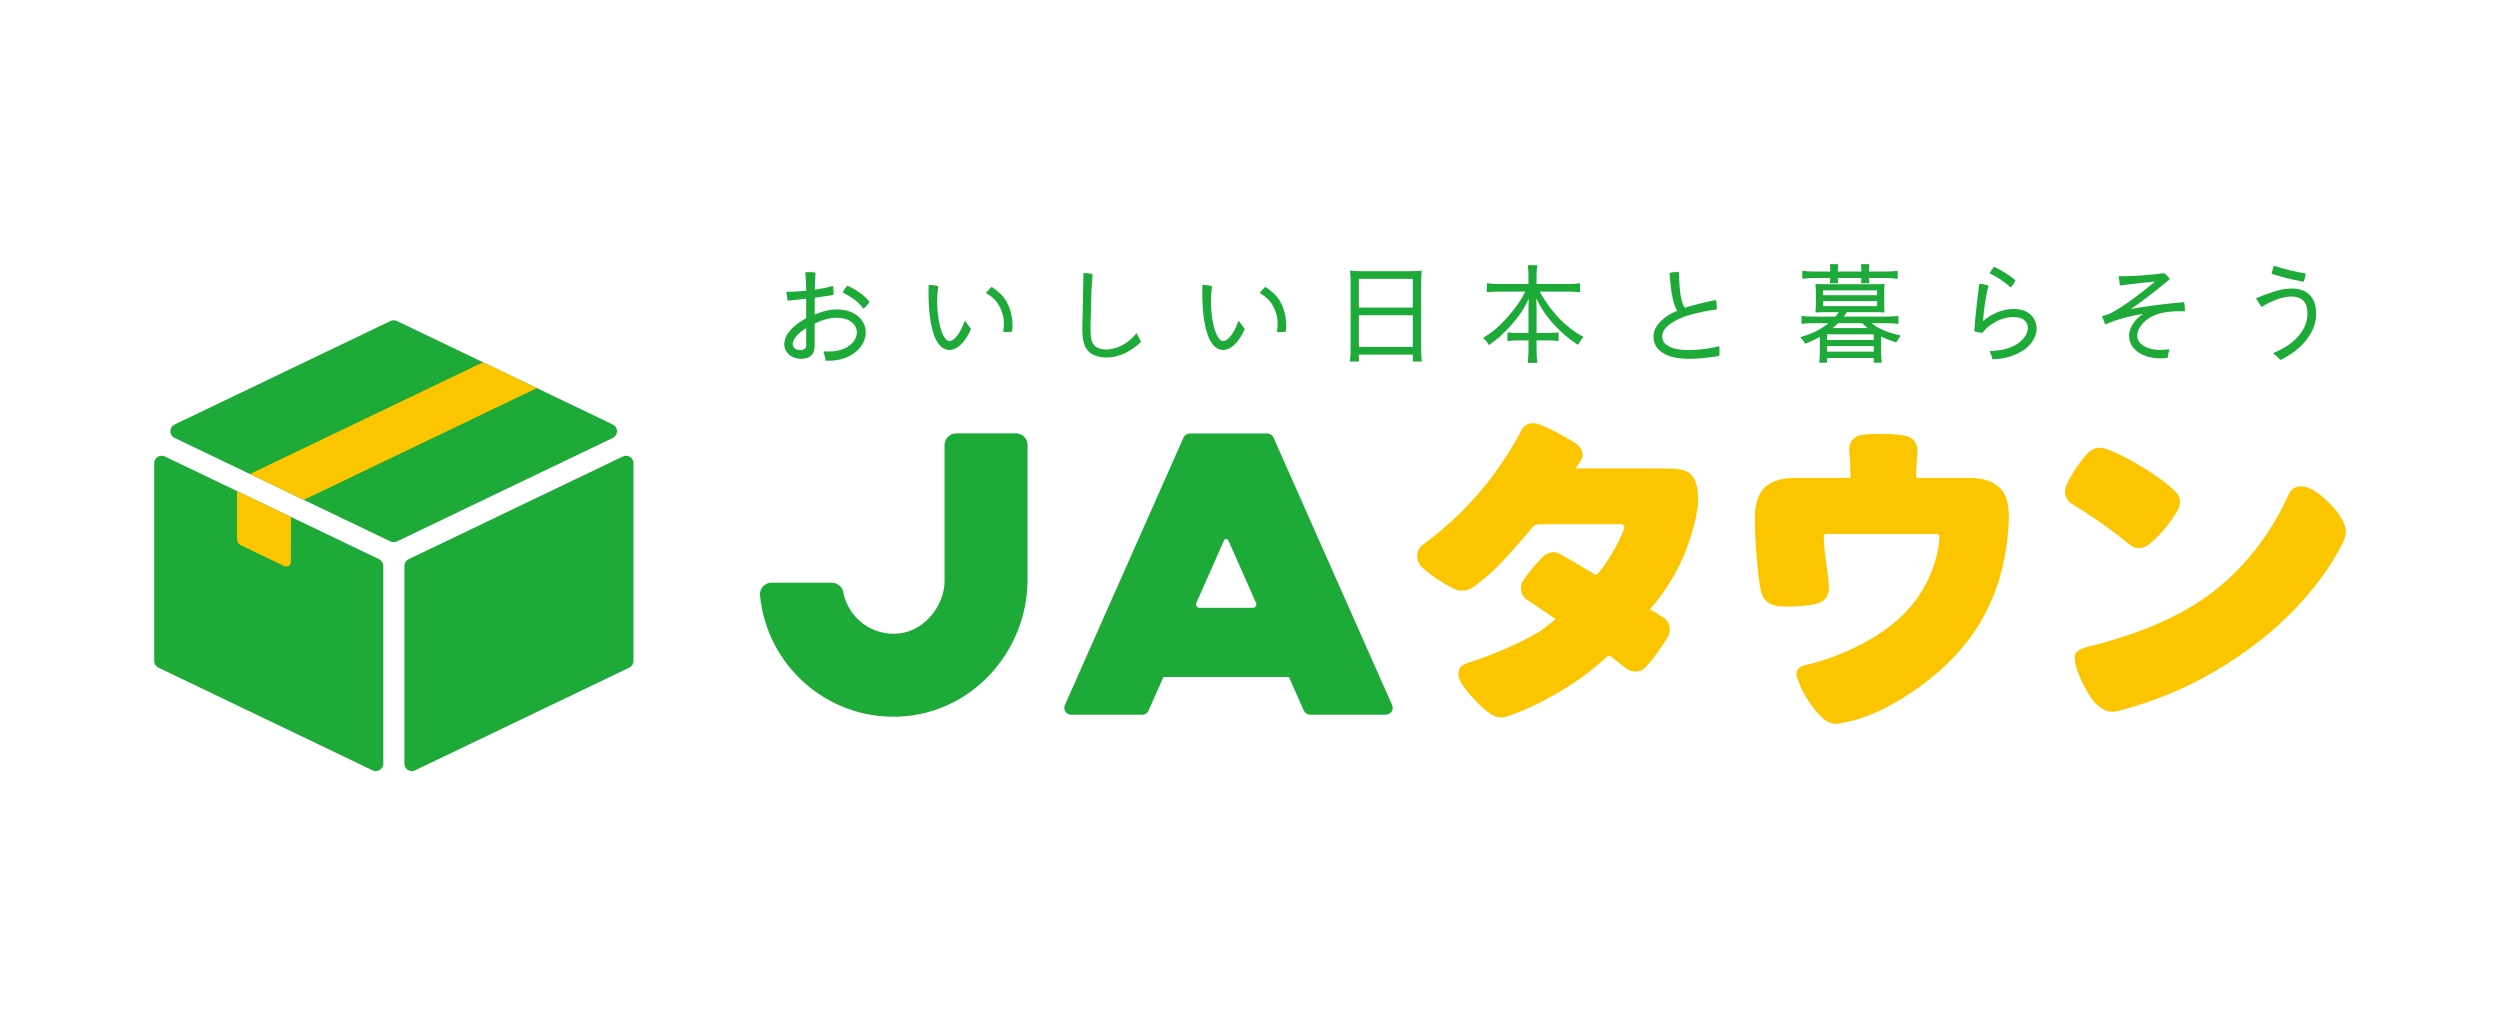 <?xml version="1.0" encoding="UTF-8"?><svg xmlns="http://www.w3.org/2000/svg" width="227" height="94" viewBox="0 0 227 94"><defs><style>.a{fill:#1eaa39;}.b{fill:#fff;}.c{fill:#fbc600;}</style></defs><rect class="b" width="227" height="94"/><path class="a" d="M76.978,25.952c-.024-.011-.05-.005-.065.013-.008.009-.2.222-.375.54-.007.013-.008.029-.004.043s.015.026.028.033c.331.165.668.369,1.002.606.37.265.674.624.789.801.009.013.023.023.039.025h.008c.013,0,.026-.005.037-.014.328-.287.492-.542.499-.552.013-.02.011-.046-.003-.065-.552-.689-1.367-1.158-1.954-1.431h-.001Z"/><path class="a" d="M76.43,28.117c-.925-.106-1.726.145-2.457.44,0-.425,0-.979.009-1.519.764-.103,1.487-.216,1.66-.259.024-.006.041-.027.041-.051.021-.378-.028-.691-.03-.704-.003-.015-.011-.029-.024-.037-.013-.009-.029-.012-.044-.008-.444.113-.979.238-1.602.317.002-.207.011-.606.02-.689.02-.512.051-.798.051-.801.003-.029-.018-.056-.047-.06-.016-.003-.411-.06-.836-.031-.029.002-.052.026-.052.055,0,.046.008.134.019.254.017.191.041.453.053.757.01.179.01.384.01.619-.552.06-1.354.101-1.746.096-.015-.002-.034.007-.045.021s-.015.031-.01.048c0,.003.08.325.1.681,0,.015.008.029.018.039.012.01.029.015.041.013.015-.002,1.284-.12,1.643-.177.005.376.003.782,0,1.175,0,.202-.002.404-.002.604-.662.356-1.765,1.082-1.954,2.05-.096.446.019.861.324,1.17.357.363.946.539,1.46.434.956-.149.949-.866.943-1.442v-1.726c.858-.429,1.663-.6,2.382-.509.709.085,1.216.429,1.389.943.155.462.002.977-.412,1.378-.52.531-1.432.788-2.493.707-.022-.002-.037.007-.049.022s-.015.035-.008.053c.002.003.131.343.17.717.003.027.025.049.053.05.082.004.164.006.245.006,1.112,0,2.065-.362,2.702-1.03.608-.637.814-1.45.552-2.174-.285-.783-1.06-1.32-2.074-1.434v.002ZM72.142,30.747c.199-.322.546-.636,1.059-.959v1.194c0,.052,0,.102.002.15.006.368.008.536-.335.632-.323.073-.651-.026-.801-.236-.139-.196-.112-.473.076-.781h0Z"/><path class="a" d="M90.068,26.069c-.02-.013-.047-.011-.065.005-.008.008-.21.191-.452.491-.01.013-.014.03-.009.046.004.016.015.029.03.036.162.07.45.263.778.599.357.383.638.967.754,1.564.097.508.022,1.037-.002,1.21-.005.037-.009.062-.009.07,0,.028.021.051.049.053.008,0,.113.009.261.009.128,0,.29-.006.448-.029.023-.003.042-.022.045-.045.176-1.228-.23-2.579-1.014-3.363-.326-.316-.808-.643-.813-.646h0Z"/><path class="a" d="M87.667,29.178c-.011-.017-.033-.026-.05-.023-.02.003-.036.016-.043.035-.165.463-.616,1.561-1.248,1.762-.184.064-.361-.022-.523-.254-.537-.705-.717-2.438-.707-3.43.008-.531.04-.79.08-1.116l.016-.129c.004-.027-.015-.052-.042-.058-.426-.087-.761-.098-.775-.098-.011,0-.028.005-.039.015-.01.01-.016.024-.016.038,0,.099,0,.213-.004.337-.004.282-.009.634.004.993.023.849.151,2.93.863,3.919.283.396.657.611,1.033.611.13,0,.259-.026.386-.078.803-.287,1.318-1.26,1.554-1.814.008-.019.004-.04-.009-.055-.208-.247-.478-.65-.481-.654h.001Z"/><path class="a" d="M103.207,30.272c-.018-.002-.035.005-.046.019-.221.28-.698.8-1.419,1.138-.571.256-1.158.359-1.612.281-1.164-.177-1.142-.959-1.09-2.847l.009-.309c.007-.567.021-1.164.045-1.879.029-.658.065-1.102.089-1.396.014-.171.023-.284.023-.348,0-.023-.015-.043-.037-.048-.409-.111-.738-.084-.753-.084-.026.002-.046.025-.046.051,0,.007.009.757-.028,1.795-.019.556-.028,1.234-.037,1.89-.003.155-.008.309-.013.46-.054,1.693-.1,3.156,1.705,3.433.152.022.308.034.467.034.523,0,1.076-.12,1.599-.351.611-.273,1.162-.717,1.516-1.04.017-.016.021-.042.009-.063,0-.003-.175-.297-.338-.703-.006-.017-.021-.028-.039-.031l-.004-.002Z"/><path class="a" d="M114.923,26.069c-.02-.013-.047-.011-.065.005-.008.008-.21.191-.452.491-.01.013-.014.03-.009.046.004.016.015.029.03.036.162.07.45.263.778.599.357.383.638.967.754,1.564.097.508.022,1.037-.002,1.21-.005.037-.009.062-.009.07,0,.028.021.051.049.053.008,0,.113.009.261.009.128,0,.29-.006.448-.029.023-.003.042-.022.045-.045.176-1.228-.23-2.579-1.014-3.363-.326-.316-.808-.643-.813-.646h0Z"/><path class="a" d="M112.522,29.178c-.011-.017-.03-.026-.05-.023-.02.003-.036.016-.043.035-.165.463-.616,1.561-1.248,1.762-.184.064-.362-.022-.523-.254-.537-.705-.717-2.438-.707-3.43.008-.531.04-.79.08-1.116l.016-.129c.004-.027-.015-.052-.042-.058-.426-.087-.761-.098-.775-.098-.015,0-.028.005-.039.015-.01.01-.016.024-.016.038,0,.099,0,.213-.004.337-.004.282-.009.634.004.993.023.849.151,2.93.863,3.919.283.396.657.611,1.033.611.13,0,.259-.026.386-.078.803-.287,1.318-1.26,1.554-1.814.008-.019.004-.04-.009-.055-.208-.247-.478-.65-.481-.654h.001Z"/><path class="a" d="M129.043,25.521c0-.338.007-.591.048-.885.002-.016-.004-.033-.015-.045s-.031-.017-.044-.015c-.294.04-.575.048-.992.048h-4.366c-.418,0-.706-.008-1.031-.048-.016-.002-.033.003-.044.015s-.017.028-.015.044c.04.292.048.588.048.943v6.17c0,.411-.017.716-.058,1.021-.002.015.003.03.012.042.01.011.025.018.04.018h.708c.029,0,.053-.024.053-.053v-.578h4.899v.578c0,.029.024.053.053.053h.708c.015,0,.03-.007.039-.018.01-.011.015-.027.013-.042-.036-.279-.058-.548-.058-1.031v-6.219l.002.002ZM123.387,27.932v-2.611h4.899v2.611s-4.899,0-4.899,0ZM128.286,28.629v2.873h-4.899v-2.873h4.899Z"/><path class="a" d="M139.8,26.476h2.53c.394,0,.684.02,1.081.058.015.007.03-.003.041-.013s.017-.024.017-.039v-.708c0-.016-.007-.03-.019-.04s-.027-.014-.043-.012c-.276.048-.589.067-1.077.067h-2.809v-.782c0-.314.021-.588.068-.864.002-.015-.002-.031-.012-.043-.009-.012-.025-.019-.04-.019h-.767c-.015,0-.03.007-.04.018s-.015.027-.012.042c.05.335.067.564.067.875v.772h-2.663c-.415,0-.692-.017-1.06-.067-.02-.004-.03.002-.042.013-.012.01-.018.024-.018.04v.708c0,.015.007.029.018.039s.027.015.041.013c.372-.04.7-.058,1.061-.058h2.386c-.434.828-.856,1.434-1.533,2.212-.708.838-1.404,1.442-2.258,1.959-.014.008-.023.023-.025.04-.001.016.004.033.017.044.23.211.304.305.445.559.007.013.02.023.034.026.015.004.03,0,.042-.008.71-.496,1.229-.955,1.851-1.638.798-.868,1.299-1.604,1.728-2.552-.017.362-.025.662-.025.965v2.149h-.897c-.503,0-.707-.01-.952-.048-.015-.004-.031.002-.042.012-.012.01-.019.025-.019.04v.679c0,.016.007.03.019.04s.027.013.043.012c.294-.049.537-.057.971-.057h.878v.859c0,.455-.02.79-.067,1.118-.002.015.002.031.012.042s.025.018.04.018h.767c.015,0,.03-.007.04-.019s.015-.027.012-.043c-.047-.298-.068-.64-.068-1.107v-.869h.985c.42,0,.657.008.952.057.015,0,.031-.002.043-.012.012-.01.019-.025.019-.04v-.679c0-.015-.007-.03-.019-.04s-.029-.016-.042-.012c-.243.037-.452.048-.934.048h-1.004v-2.149c0-.283-.008-.59-.026-.991.449.95.971,1.707,1.71,2.492.629.668,1.235,1.178,2.027,1.706.012.009.028.01.042.007.015-.004.027-.013.034-.027.13-.248.232-.393.439-.619.011-.012.015-.028.013-.044-.003-.016-.013-.03-.027-.038-1.579-.856-2.866-2.195-3.932-4.092h0Z"/><path class="a" d="M156.097,31.455c-.012-.009-.028-.013-.044-.008-.489.127-1.072.226-1.641.28-1.584.16-2.593.01-3.171-.473-.186-.163-.3-.402-.311-.658-.01-.211.044-.53.353-.856.443-.453,1.135-.83,2.051-1.121.896-.247,1.833-.439,2.504-.513.026-.003.046-.024.047-.05.02-.44-.066-.76-.069-.773-.007-.026-.028-.042-.061-.038-.004,0-.412.079-.719.156-.334.071-1.417.334-2.047.543-.493-.64-.517-2.415-.526-3.09v-.099c-.002-.027-.023-.05-.05-.052-.015,0-.391-.029-.783.069-.026.007-.042.031-.039.058.01.089.02.211.034.357.071.823.203,2.336.673,3.028-.486.203-1.04.47-1.557,1.005-.533.54-.623,1.088-.603,1.452.025.462.245.906.589,1.187.683.572,1.678.723,2.648.723.375,0,.748-.023,1.095-.052.488-.042.995-.106,1.596-.204.023-.004.042-.023.044-.046.039-.359.011-.768.009-.785,0-.016-.009-.03-.022-.039h0Z"/><path class="a" d="M163.708,25.311c.38-.05.635-.068.973-.068h1.499c0,.204-.002.239-.028.415-.002.015.002.031.012.043s.025.018.04.018h.65c.015,0,.03-.007.039-.018.01-.011.015-.027.013-.042l-.004-.026c-.016-.126-.024-.189-.025-.391h2.135c0,.189-.009.253-.024.382l-.004.035c-.002.015.003.03.013.041s.024.018.039.018h.65c.015,0,.029-.007.039-.017.01-.011.015-.026.013-.042-.017-.153-.027-.252-.036-.417h1.574c.37,0,.652.023.971.077.015.003.031,0,.043-.012.012-.01.019-.025.019-.04v-.62c0-.015-.007-.03-.019-.04-.012-.011-.029-.015-.042-.012-.264.039-.584.058-.982.058h-1.567v-.044c0-.251.008-.378.038-.564.002-.015-.002-.031-.012-.043s-.025-.019-.04-.019h-.66c-.015,0-.03.007-.04.019s-.015.027-.012.043c.028.179.038.319.038.554v.054h-2.135v-.054c0-.26.009-.362.038-.555.002-.015-.002-.031-.012-.043s-.025-.018-.04-.018h-.66c-.015,0-.03.007-.04.019s-.015.027-.012.043c.028.179.038.319.038.554v.054h-1.498c-.418,0-.72-.021-.98-.067-.014-.002-.031.002-.044.012-.012.01-.019.025-.019.04v.62c0,.015.007.03.018.04s.028.016.042.013h0Z"/><path class="a" d="M170.651,29.81c-.298-.149-.448-.244-.72-.464h1.395c.38,0,.695.019.992.058.02.003.031-.003.042-.013.012-.01.018-.024.018-.04v-.61c0-.015-.007-.03-.018-.04-.012-.011-.023-.017-.042-.013-.302.04-.599.058-.992.058h-3.898c.082-.109.143-.208.257-.393l.004-.007h2.589c.267,0,.531.01.782.029.012,0,.031-.004.042-.016.011-.011.016-.027.015-.042-.02-.204-.028-.408-.028-.644v-1.174c0-.249.009-.46.028-.664.001-.016-.004-.031-.015-.043-.011-.011-.029-.02-.042-.015-.201.02-.361.029-.771.029h-4.618c-.409,0-.574-.009-.771-.029-.021-.004-.033.004-.043.016-.012.012-.017.028-.015.044.025.182.038.411.038.661v1.174c0,.245-.012.455-.038.642-.002.016.003.032.014.044s.023.016.043.016c.251-.019.511-.029.772-.029h1.291c-.108.17-.168.248-.297.4h-2.051c-.396,0-.69-.017-.982-.058-.017-.004-.031.002-.042.013-.011.01-.018.024-.018.04v.61c0,.015.007.03.018.04.012.01.024.015.042.013.287-.039.599-.058.982-.058h1.413c-.743.591-1.518.978-2.494,1.245-.019.005-.034.02-.038.039s.002.039.017.051c.17.152.257.271.356.487.011.024.039.037.066.027.556-.207.9-.378,1.306-.609v1.462c0,.259-.019.537-.058.827-.002.015.003.03.012.042.01.011.025.018.04.018h.611c.029,0,.053-.024.053-.053v-.374h4.239v.374c0,.029.024.053.053.053h.621c.015,0,.03-.007.04-.018.009-.011.015-.027.012-.042-.039-.279-.057-.55-.057-.826v-1.495c.369.189.665.306,1.326.527.024.008.049,0,.063-.024.128-.218.205-.338.354-.517.012-.014.015-.033.009-.051-.006-.017-.02-.031-.038-.035-.85-.203-1.34-.371-1.871-.645l.002.002ZM165.53,26.807v-.439h4.909v.439h-4.909ZM170.439,27.338v.458h-4.909v-.458h4.909ZM169.085,29.347c.249.227.36.327.503.439h-3.182c.18-.144.323-.273.49-.439h2.189ZM170.138,30.356v.517h-4.239v-.517h4.239ZM170.138,31.423v.506h-4.239v-.506h4.239Z"/><path class="a" d="M182.536,26.066c.01.008.023.012.034.012.015,0,.029-.006.039-.018.009-.011.23-.261.386-.563.013-.025.004-.056-.02-.07-.037-.022-.107-.077-.195-.148-.176-.139-.415-.33-.676-.482-.301-.198-.64-.385-1.006-.556-.023-.012-.047-.005-.062.012-.197.216-.351.513-.357.525-.007.013-.008.028-.004.042.005.013.015.025.028.031.73.34,1.19.676,1.832,1.214h0Z"/><path class="a" d="M183.841,28.227c-.908-.357-2.467-.209-3.784.934.02-.361.085-.989.159-1.461.06-.524.233-1.368.338-1.717.008-.027-.007-.056-.034-.065-.371-.127-.735-.148-.751-.149-.031,0-.052.019-.055.046l-.058.451c-.093.726-.172,1.353-.204,1.732-.101.852-.184,2.027-.184,2.039-.002.025.014.047.038.054.013.004.337.099.667.138.019.004.036-.005.047-.019.015-.018.031-.039.049-.063.133-.176.38-.502,1.168-.943.875-.48,1.793-.491,2.312-.289.486.212.707.723.524,1.217-.138.442-.528.884-1.044,1.183-.805.454-1.612.525-2.305.556-.018,0-.035.011-.044.027s-.009.035,0,.051c.001.003.163.308.228.635.005.025.026.043.052.043h.001c.619-.016,1.548-.14,2.458-.645.688-.349,1.22-.945,1.423-1.595.272-.907-.139-1.794-1.001-2.16h0Z"/><path class="a" d="M198.276,27.438c-.039,0-.109.008-.223.021-.179.021-.477.055-.906.085-.224.017-1.199.139-1.667.198l-.333.044c-.362.052-1.128.163-1.673.273.485-.312.908-.632,1.288-.92.107-.081.212-.161.315-.237.787-.592,1.635-1.294,1.913-1.525.021-.017.026-.049.009-.071-.187-.265-.455-.477-.466-.486-.012-.009-.026-.013-.039-.011-.033.003-.09.01-.167.019-.369.042-1.137.129-1.878.185-1.082.071-1.643.071-1.944.068h-.079c-.016,0-.031.007-.042.02-.009.013-.014.029-.01.045,0,.003.077.34.106.728,0,.015.008.028.02.038.012.009.028.013.041.011.355-.056,1.446-.192,1.956-.242.168-.017.342-.033.511-.048.241-.023.472-.044.673-.067-.429.372-1.522,1.222-2.188,1.708-1.001.72-1.808,1.198-2.215,1.31l-.359.097c-.014.004-.026.013-.033.026-.007.013-.008.027-.004.041,0,.003.09.289.254.665.012.026.04.039.069.028l.123-.05c.439-.181.893-.368,1.82-.598.502-.126,1.065-.242,1.46-.303-.705.443-1.205,1.147-1.274,1.818-.093.915.468,1.656,1.537,2.034h0c.4.131.848.198,1.304.198.204,0,.409-.013.612-.04.024-.003.044-.023.045-.048.028-.347.142-.662.143-.665.007-.018.003-.038-.009-.052-.012-.015-.028-.024-.049-.019-.628.098-1.236.074-1.713-.066-.449-.134-1.194-.477-1.137-1.275.042-.591.579-1.158,1.024-1.463.708-.448,1.418-.564,2.082-.623.445-.045.806-.031,1.021-.023.061.002.112.004.148.004.014,0,.028-.005.037-.015.01-.01.016-.024.016-.038,0-.398-.067-.723-.07-.737-.005-.024-.027-.042-.052-.042h.003Z"/><path class="a" d="M206.445,24.916c.657.199,1.335.404,2.688.667.004,0,.007,0,.01,0,.022,0,.042-.014.05-.035.107-.302.156-.656.158-.67.004-.029-.016-.055-.045-.06-.805-.115-1.954-.393-2.794-.677-.024-.008-.057.005-.067.033-.096.281-.176.633-.176.636-.006.027.01.054.036.062l.141.043h-.001Z"/><path class="a" d="M210.271,27.988c-.074-.689-.458-1.27-1.028-1.554-.65-.309-1.487-.316-2.562-.022l-.265.089c-.636.213-.955.32-1.524.562-.015.007-.026.019-.031.035s-.001.032.008.045c.247.342.441.69.443.693.007.013.018.022.032.026.014.004.029,0,.041-.005.029-.017.06-.036.093-.057.244-.15.613-.378,1.409-.666.851-.272,1.508-.28,2.006-.023.332.184.543.535.594.989.138,1.142-.325,2.129-1.417,3.018-.57.454-1.378.828-1.616.923-.018.007-.031.024-.033.044s.007.039.023.05c.375.243.576.517.578.52.01.014.026.022.043.022.007,0,.015,0,.021-.004.075-.033.751-.34,1.487-.948.864-.703,1.488-1.657,1.667-2.554.018-.092.104-.582.03-1.18v-.003Z"/><path class="c" d="M150.963,42.537h-7.903c.567-.838.65-.993.65-1.168,0-.42-.185-.777-.54-1.035-.366-.258-.919-.586-1.643-.974-.742-.397-1.346-.675-1.852-.852-.176-.059-.313-.086-.428-.086-.539,0-.946.255-1.146.721-.28.662-1.621,2.812-2.553,4.049-1.758,2.365-3.9,4.475-6.383,6.287-.318.255-.486.617-.486,1.049,0,.29.094.562.312.846.293.317.755.689,1.41,1.137.642.438,1.219.77,1.693.975.188.095.396.144.615.144.436,0,.835-.137,1.177-.402.884-.652,1.722-1.394,2.491-2.205.757-.798,1.685-1.851,2.753-3.125.178-.205.379-.301.633-.301h7.425c.151,0,.202.052.239.102.06.082.083.163.048.265-.489,1.431-1.581,3.159-2.352,4.09-.096.116-.176.133-.251.133-.015,0-.039-.009-.063-.023l-.554-.339c-.333-.208-.797-.484-1.391-.827-.591-.343-.761-.439-1.233-.696-.24-.12-.419-.174-.582-.174-.272,0-.547.107-.824.323-.251.205-.57.539-.976,1.021-.393.467-.711.889-.92,1.215-.15.188-.227.433-.227.727,0,.198.048.394.142.583.102.205.246.363.414.463l2.59,1.743c-1.036.917-1.616,1.298-3.118,2.039-1.522.751-3.125,1.397-4.749,1.919-.259.075-.642.211-.807.476-.15.24-.191.497-.124.795.04.176.12.368.254.632.204.341.562.786,1.095,1.362.531.574.993,1.003,1.405,1.306.351.27.739.408,1.154.408.152,0,.317-.029.49-.086,1.575-.525,3.262-1.331,5.015-2.395,1.749-1.063,2.657-1.786,4.115-3.076.055-.055.2-.057.248-.019l1.399,1.114c.471.406,1.304.398,1.725-.024.308-.309.673-.752,1.114-1.354.44-.602.77-1.105,1.017-1.555.094-.19.141-.385.141-.58,0-.284-.094-.701-.51-1.046-.06-.06.536.368-.922-.582l-.359-.19.008-.07c1.056-1.12,2.332-3.134,2.98-4.672.652-1.544,1.089-3.024,1.299-4.39.046-.275.069-.482.069-.635,0-.876-.046-1.94-.67-2.516-.614-.565-1.653-.524-2.555-.524v-.003Z"/><path class="c" d="M178.77,43.395h-4.61c-.077,0-.106-.023-.131-.048-.024-.024-.047-.053-.047-.13,0-.834.123-2.064.123-2.329,0-.315-.097-.596-.29-.837-.193-.24-.438-.395-.726-.459-.578-.133-1.331-.198-2.303-.198-.739,0-1.345.033-1.825.102-.317.063-.577.219-.771.461-.192.24-.289.521-.289.837,0,.148.124,1.222.124,2.422,0,.069-.019.101-.047.13-.03.03-.062.048-.131.048h-4.826c-1.257,0-2.196.295-2.79.877-.597.585-.9,1.531-.9,2.812,0,.898.063,2.21.187,3.639.127,1.461.253,2.443.385,3.017.167.639.581,1.066,1.209,1.236.569.143,1.643.133,2.698.027.555-.055.97-.127,1.264-.218.312-.094.559-.27.733-.525.168-.244.253-.521.253-.824,0-.482-.072-1.184-.221-2.14-.161-1.126-.243-2.069-.243-2.54,0-.12.038-.18.071-.218.014-.016.045-.053.169-.053h10.025c.135,0,.165.04.18.059.019.026.078.104.061.305-.078,1.228-.473,2.684-1.172,4.064-.699,1.378-1.684,2.597-2.929,3.626-.976.817-2.183,1.577-3.585,2.258-1.406.683-2.809,1.192-4.157,1.509-.634.127-1.146.318-1.146.917,0,.181.167.544.196.624.117.445.399,1.011.864,1.73.454.703.898,1.251,1.311,1.619.362.34.778.515,1.213.515.085,0,.172-.006.258-.02,1.683-.235,3.492-.922,5.374-2.042,1.862-1.109,3.508-2.383,4.89-3.787,1.603-1.624,2.86-3.522,3.736-5.643.874-2.115,1.359-4.577,1.444-7.057.045-1.347-.228-2.292-.838-2.89-.594-.582-1.533-.877-2.789-.877h-.002Z"/><path class="c" d="M188.099,45.738c1.828,1.097,3.61,2.354,5.288,3.728.228.196.505.3.803.3.333,0,.638-.107.912-.318.52-.411,1.028-.92,1.511-1.509.48-.587.867-1.148,1.156-1.682.116-.234.173-.444.173-.643,0-.371-.144-.711-.417-.984-.664-.663-1.693-1.42-3.058-2.25-1.368-.831-2.517-1.394-3.408-1.669-.111-.037-.241-.055-.396-.055-.335,0-.653.118-.944.351l-.025.021c-.296.274-.658.719-1.105,1.362-.44.632-.773,1.219-1.004,1.775-.058.174-.086.324-.086.459,0,.223.055.438.164.642.113.21.261.37.436.474v-.002Z"/><path class="c" d="M212.793,47.407c-.355-.713-.944-1.437-1.75-2.151-.87-.771-1.578-1.128-2.167-1.092-.479.029-.844.259-1.03.655-1.602,3.548-3.842,6.484-6.658,8.728-2.82,2.249-6.734,3.992-11.634,5.181-.332.081-.828.261-1.057.566-.174.232-.139.641.009,1.197.144.564.426,1.236.837,1.997.439.812.795,1.3,1.084,1.51.285.254.555.427.825.529.207.078.429.111.67.096.106-.006.216-.022.329-.047,3.08-.79,6-1.976,8.681-3.524,2.678-1.547,5.05-3.346,7.049-5.346,2.004-2.005,3.591-4.142,4.717-6.35.223-.437.323-.857.3-1.249-.01-.159-.068-.364-.204-.699h0Z"/><path class="a" d="M81.598,65.071c-6.531.247-11.987-4.681-12.588-11.004-.061-.638.418-1.161,1.059-1.161h5.433c.509,0,.973.346,1.066.847.434,2.345,2.64,4.077,5.171,3.752,2.227-.286,4.027-2.515,4.027-4.761v-12.338c0-.582.476-1.058,1.058-1.058h5.42c.582,0,1.058.47,1.058,1.052v12.208c0,6.593-5.117,12.214-11.704,12.463Z"/><path class="a" d="M104.287,64.526l1.355-3.054h11.391l1.355,3.054c.101.227.326.373.574.373h6.869c.454,0,.758-.467.574-.883l-10.77-24.284c-.101-.227-.326-.373-.574-.373h-7.024c-.248,0-.473.146-.574.373l-10.771,24.284c-.184.415.12.883.574.883h6.447c.248,0,.473-.146.574-.373ZM111.531,49.065l2.521,5.685c.092.208-.06.441-.287.441h-4.855c-.227,0-.379-.234-.287-.441l2.521-5.685c.074-.168.312-.168.387,0Z"/><path class="a" d="M35.455,49.162l-19.599-9.397c-.513-.246-.513-.976,0-1.221l19.599-9.397c.185-.089.401-.089.586,0l19.599,9.397c.513.246.513.976,0,1.221l-19.599,9.397c-.185.089-.401.089-.586,0Z"/><path class="a" d="M37.688,69.948l19.45-9.325c.235-.113.384-.35.384-.611v-17.951c0-.499-.521-.826-.97-.611l-19.45,9.325c-.235.113-.384.35-.384.611v17.951c0,.499.521.826.97.611Z"/><path class="a" d="M33.834,69.948l-19.45-9.325c-.235-.113-.384-.35-.384-.611v-17.951c0-.499.521-.826.97-.611l19.45,9.325c.235.113.384.35.384.611v17.951c0,.499-.521.826-.97.611Z"/><polygon class="c" points="22.69 43.042 27.582 45.388 48.748 35.239 43.856 32.894 22.69 43.042"/><path class="c" d="M21.525,44.594l-.007,4.349c0,.245.14.468.36.573l3.927,1.883c.281.135.606-.07.606-.381l.006-4.078s-4.892-2.346-4.892-2.346Z"/></svg>